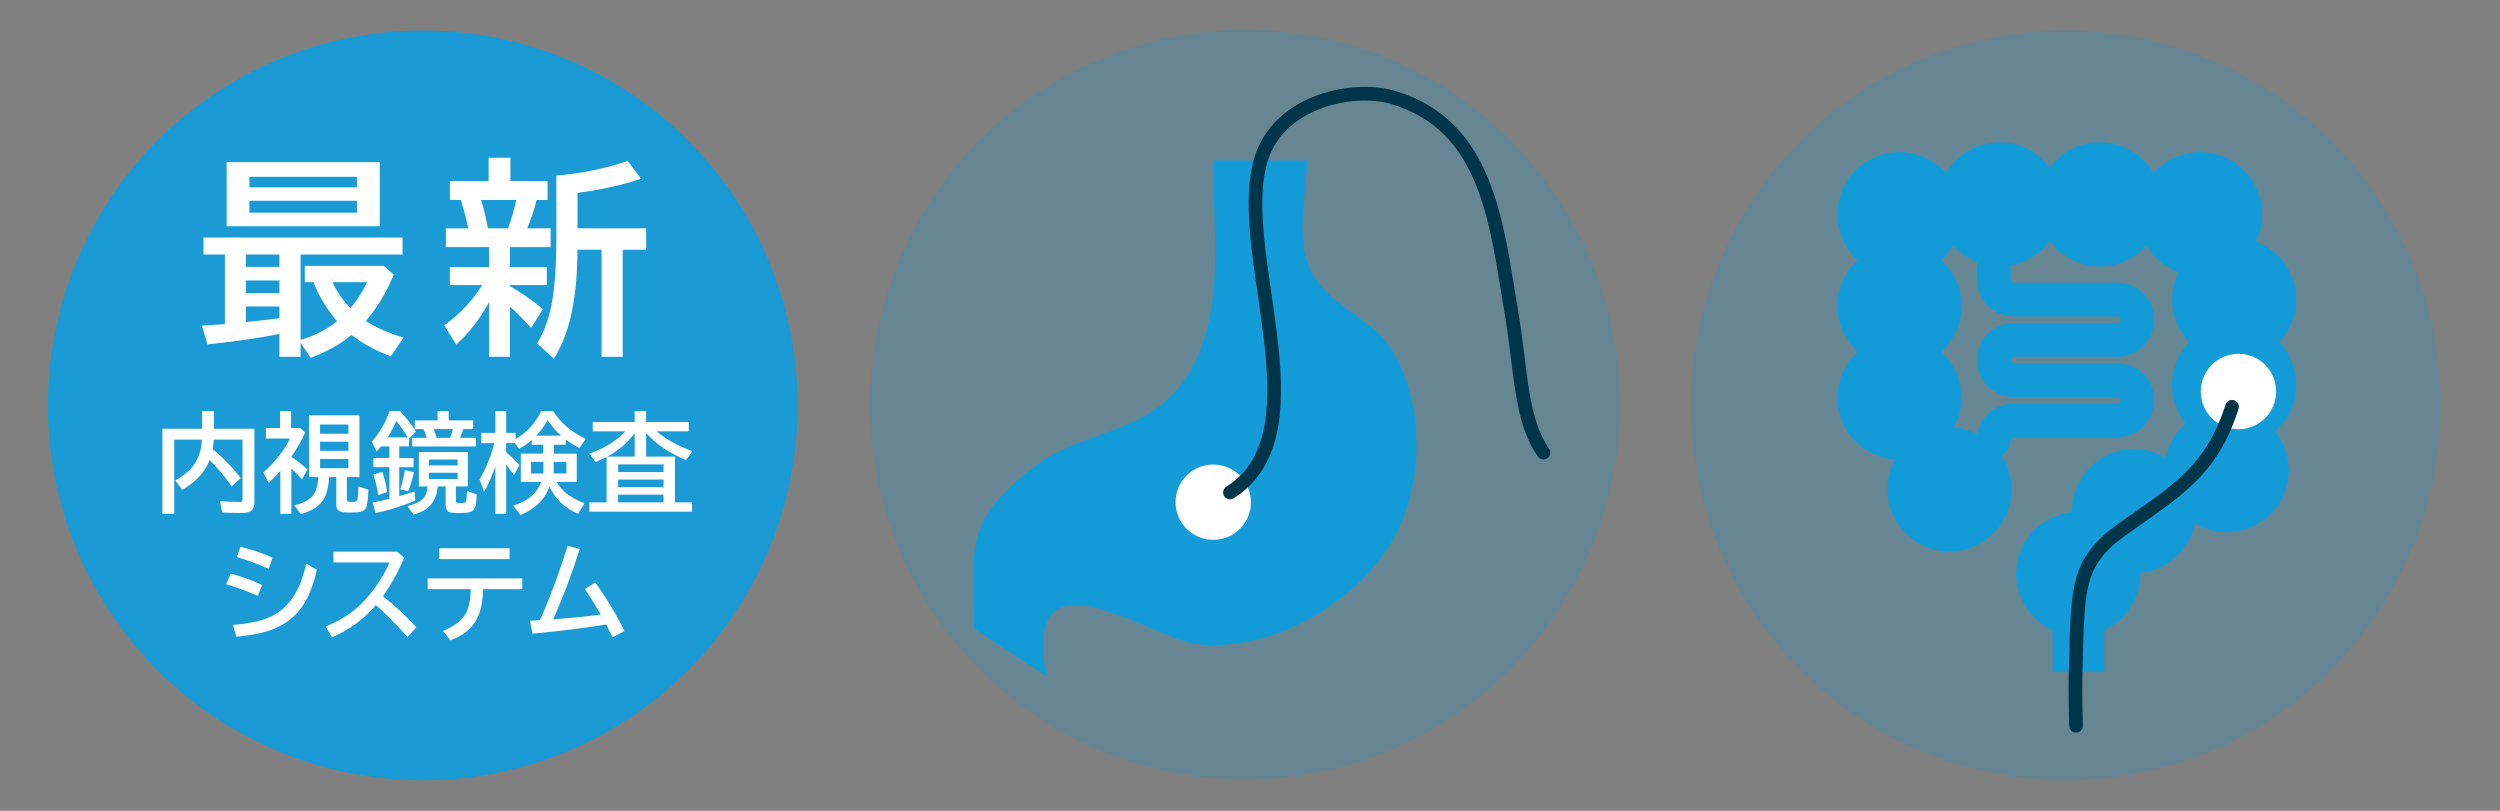 <?xml version="1.0" encoding="utf-8"?>
<!-- Generator: Adobe Illustrator 16.0.3, SVG Export Plug-In . SVG Version: 6.00 Build 0)  -->
<!DOCTYPE svg PUBLIC "-//W3C//DTD SVG 1.1//EN" "http://www.w3.org/Graphics/SVG/1.1/DTD/svg11.dtd">
<svg version="1.1" id="レイヤー_1" xmlns="http://www.w3.org/2000/svg" xmlns:xlink="http://www.w3.org/1999/xlink" x="0px"
	 y="0px" width="370px" height="120px" viewBox="0 0 370 120" enable-background="new 0 0 370 120" xml:space="preserve">
<rect x="0" y="0" width="370" height="120" fill="#808080" stroke="none"/>
<g>
	<circle opacity="0.2" fill="#00A1E9" enable-background="new    " cx="184.249" cy="59.902" r="55.48"/>
	<path opacity="0.8" fill="#00A1E9" d="M154.908,100.124c-3.938-19.983,15.155-5.705,22.121-4.81
		c10.007,1.285,21.226-4.813,27.226-12.565c6.338-8.192,7.19-21.562,2.017-30.503c-2.963-5.117-9.141-6.696-11.941-11.59
		c-2.824-4.917-0.918-11.649-0.918-16.896h-13.884c-0.025,10.007,1.868,21.946-3.319,31.018
		c-5.718,9.998-15.534,8.257-23.571,14.625c-10.338,8.193-8.479,12.063-8.479,23.635L154.908,100.124z"/>
	<ellipse fill="#FFFFFF" cx="179.56" cy="74.325" rx="5.579" ry="5.573"/>
	<path fill="none" stroke="#01354A" stroke-width="2.026" stroke-linecap="round" stroke-miterlimit="10" d="M182.034,72.887
		c14.349-8.992-0.15-36.931,4.894-50.142c3.033-7.951,13.473-9.969,19.072-8.369c14.296,4.08,15.486,18.912,17.671,31.731
		c1.531,8.975,1.283,15.848,4.759,20.87"/>
	
		<path fill="none" stroke="#FFFFFF" stroke-width="0.233" stroke-linecap="round" stroke-linejoin="round" stroke-miterlimit="10" d="
		M181.241,74.939c-0.669,0.354-1.508,0.104-1.869-0.563c-0.362-0.669-0.112-1.507,0.559-1.862"/>
	
		<line fill="none" stroke="#FFFFFF" stroke-width="0.233" stroke-linecap="round" stroke-linejoin="round" stroke-miterlimit="10" x1="178.262" y1="74.936" x2="177.572" y2="75.307"/>
	
		<line fill="none" stroke="#FFFFFF" stroke-width="0.233" stroke-linecap="round" stroke-linejoin="round" stroke-miterlimit="10" x1="179.337" y1="75.863" x2="179.15" y2="76.59"/>
	
		<line fill="none" stroke="#FFFFFF" stroke-width="0.233" stroke-linecap="round" stroke-linejoin="round" stroke-miterlimit="10" x1="178.113" y1="73.598" x2="177.405" y2="73.354"/>
</g>
<g>
	<circle opacity="0.2" fill="#00A1E9" enable-background="new    " cx="305.73" cy="60" r="55.48"/>
	<path opacity="0.8" fill="#00A1E9" d="M339.839,56.959c0-2.446-0.961-4.665-2.521-6.313c1.562-1.646,2.521-3.865,2.521-6.313
		c0-3.943-2.48-7.299-5.979-8.603c0.593-1.215,0.938-2.576,0.938-4.021c0-5.076-4.115-9.19-9.188-9.19
		c-2.745,0-5.202,1.211-6.895,3.12c-1.594-2.735-4.549-4.577-7.938-4.577c-3.051,0-5.742,1.489-7.414,3.775
		c-1.672-2.286-4.366-3.775-7.415-3.775c-3.396,0-6.352,1.842-7.938,4.577c-1.687-1.909-4.145-3.12-6.891-3.12
		c-5.076,0-9.188,4.114-9.188,9.19c0,2.692,1.164,5.105,3.01,6.787c-1.846,1.682-3.01,4.095-3.01,6.786
		c0,2.692,1.164,5.106,3.01,6.788c-1.846,1.681-3.01,4.094-3.01,6.787c0,4.854,3.769,8.823,8.532,9.159
		c-0.72,1.313-1.131,2.813-1.131,4.416c0,5.074,4.114,9.188,9.188,9.188c5.078,0,9.188-4.113,9.188-9.188
		c0-1.857-0.556-3.584-1.506-5.027c0.806-0.415,1.362-1.245,1.362-2.215c0-0.264,0.215-0.479,0.479-0.479h15.316
		c3.021,0,5.479-2.458,5.479-5.479s-2.458-5.478-5.479-5.478h-15.316c-0.264,0-0.479-0.215-0.479-0.479s0.215-0.479,0.479-0.479
		h15.316c3.021,0,5.479-2.458,5.479-5.479s-2.458-5.479-5.479-5.479h-15.316c-0.264,0-0.479-0.214-0.479-0.478v-1.689
		c0-0.13-0.021-0.254-0.039-0.379c2.389-0.417,4.461-1.742,5.837-3.623c1.672,2.286,4.363,3.775,7.414,3.775
		c2.746,0,5.205-1.211,6.89-3.12c1.063,1.822,2.729,3.241,4.729,3.989c-0.603,1.215-0.938,2.577-0.938,4.021
		c0,2.446,0.962,4.665,2.521,6.313c-1.563,1.646-2.521,3.864-2.521,6.313c0,2.167,0.753,4.151,2.011,5.729
		c-1.479,1.305-2.547,3.063-2.941,5.068c-1.377-0.814-2.979-1.298-4.693-1.298c-5.077,0-9.189,4.113-9.189,9.188
		c0,0.049,0.005,0.095,0.01,0.142c-4.646,0.463-8.271,4.381-8.271,9.146c0,3.729,2.219,6.924,5.404,8.365v6.129h7.671l-0.009-0.005
		v-6.172c3.134-1.465,5.31-4.636,5.31-8.321c0-0.047-0.007-0.092-0.008-0.138c4.035-0.401,7.299-3.413,8.087-7.319
		c1.374,0.817,2.979,1.297,4.693,1.297c5.077,0,9.188-4.106,9.188-9.188c0-2.167-0.756-4.152-2.011-5.729
		C338.626,62.167,339.839,59.709,339.839,56.959z M298.047,46.838h15.316c0.264,0,0.479,0.215,0.479,0.479s-0.215,0.479-0.479,0.479
		h-15.316c-3.021,0-5.479,2.458-5.479,5.479s2.457,5.479,5.479,5.479h15.316c0.264,0,0.479,0.214,0.479,0.478
		s-0.215,0.479-0.479,0.479h-15.316c-2.695,0-4.938,1.959-5.391,4.527c-1.059-0.534-2.231-0.875-3.475-0.963
		c0.719-1.313,1.131-2.813,1.131-4.417c0-2.693-1.164-5.106-3.017-6.787c1.853-1.682,3.017-4.096,3.017-6.788
		c0-2.691-1.164-5.104-3.017-6.786c0.688-0.631,1.285-1.362,1.767-2.174c0.984,1.116,2.239,1.984,3.656,2.52
		c-0.092,0.26-0.15,0.535-0.15,0.827v1.689C292.568,44.38,295.025,46.838,298.047,46.838z"/>
	<circle fill="#FFFFFF" cx="331.291" cy="57.944" r="5.578"/>
	
		<path fill="none" stroke="#01354A" stroke-width="2.026" stroke-linecap="round" stroke-linejoin="round" stroke-miterlimit="10" d="
		M330.339,60.197c-3.079,9.705-8.403,12.527-16.313,18.191c-6.555,4.688-6.485,8.604-6.776,18.916
		c-0.115,4.096-0.104,5.176,0,10.104"/>
	
		<path fill="none" stroke="#FFFFFF" stroke-width="0.233" stroke-linecap="round" stroke-linejoin="round" stroke-miterlimit="10" d="
		M329.57,58.847c0.15-0.637,0.798-1.021,1.433-0.866c0.634,0.155,1.022,0.797,0.866,1.432"/>
	
		<line fill="none" stroke="#FFFFFF" stroke-width="0.233" stroke-linecap="round" stroke-linejoin="round" stroke-miterlimit="10" x1="331.29" y1="56.953" x2="331.451" y2="56.304"/>
	
		<line fill="none" stroke="#FFFFFF" stroke-width="0.233" stroke-linecap="round" stroke-linejoin="round" stroke-miterlimit="10" x1="330.081" y1="57.103" x2="329.725" y2="56.568"/>
	
		<line opacity="0.6" fill="none" stroke="#FFFFFF" stroke-width="0.233" stroke-linecap="round" stroke-linejoin="round" stroke-miterlimit="10" enable-background="new    " x1="332.227" y1="57.631" x2="332.79" y2="57.321"/>
</g>
<circle opacity="0.8" fill="#00A1E9" cx="62.568" cy="60" r="55.48"/>
<g id="レイヤー_2">
</g>
<g>
	<g>
		<path fill="#FFFFFF" d="M29.908,63.455v-2.609h1.742v2.609h6V74.33c0,0.613-0.167,1.044-0.5,1.289
			c-0.271,0.203-0.742,0.305-1.414,0.305c-1.151,0-2.102-0.029-2.852-0.086l-0.32-1.664c1.167,0.072,2.141,0.109,2.922,0.109
			c0.208,0,0.331-0.051,0.367-0.148c0.026-0.063,0.039-0.162,0.039-0.297v-8.781h-4.25l-0.008,0.117
			c-0.026,0.422-0.078,0.854-0.156,1.297c1.547,1.266,2.927,2.692,4.141,4.281l-1.328,1.234c-0.865-1.256-1.951-2.563-3.258-3.914
			c-0.672,1.766-2.023,3.238-4.055,4.422l-1.031-1.375c1.213-0.698,2.109-1.443,2.688-2.234c0.76-1.042,1.18-2.318,1.258-3.828
			h-4.102v10.992h-1.758V63.455H29.908z"/>
		<path fill="#FFFFFF" d="M43.119,67.627c0.901,0.578,1.695,1.203,2.383,1.875l-0.813,1.438c-0.453-0.521-0.977-1.055-1.57-1.602
			v6.711h-1.633v-6.344c-0.115,0.125-0.323,0.354-0.625,0.688c-0.24,0.26-0.599,0.619-1.078,1.078l-0.813-1.555
			c0.958-0.823,1.828-1.764,2.609-2.82c0.552-0.744,0.995-1.475,1.328-2.188h-3.555v-1.555h2.094v-2.508h1.633v2.508h1.383
			l0.703,0.672c-0.589,1.291-1.271,2.482-2.047,3.578L43.119,67.627L43.119,67.627z M48.713,70.604
			c-0.104,1.584-0.419,2.748-0.945,3.492c-0.667,0.938-1.75,1.6-3.25,1.984l-0.977-1.297c1.375-0.287,2.336-0.82,2.883-1.602
			c0.396-0.563,0.627-1.424,0.695-2.578h-1.383V61.47h7.461v9.134h-1.859v3.267c0,0.19,0.057,0.313,0.172,0.358
			c0.099,0.041,0.294,0.063,0.586,0.063c0.442,0,0.703-0.094,0.781-0.281c0.073-0.178,0.133-0.854,0.18-2.03l1.469,0.5
			c-0.052,1.475-0.185,2.396-0.398,2.767c-0.141,0.239-0.386,0.403-0.734,0.491c-0.302,0.078-0.808,0.117-1.516,0.117
			c-0.62,0-1.031-0.02-1.234-0.056c-0.583-0.114-0.875-0.475-0.875-1.077v-4.117h-1.056V70.604z M47.369,62.83v1.359h4.195V62.83
			H47.369z M47.369,65.377v1.344h4.195v-1.344H47.369z M47.369,67.924v1.367h4.195v-1.367H47.369z"/>
		<path fill="#FFFFFF" d="M60.525,64.947v1.117h-1.438v1.727h2.109v1.359h-2.109v4.281c0.87-0.25,1.622-0.482,2.258-0.695
			l0.125,1.344c-1.922,0.816-3.878,1.436-5.867,1.852l-0.469-1.547c0.911-0.172,1.745-0.357,2.5-0.555v-4.68h-2.367v-1.359h2.367
			v-1.727h-1.227c-0.167,0.195-0.394,0.44-0.68,0.732l-0.703-1.438c1.067-1.131,1.948-2.635,2.641-4.517h1.563
			c1.052,1.179,1.825,2.189,2.32,3.039L60.525,64.947z M55.971,73.275c-0.109-0.887-0.349-1.898-0.719-3.039l1.328-0.398
			c0.281,0.734,0.521,1.727,0.719,2.977L55.971,73.275z M60.361,64.736c-0.38-0.651-0.909-1.42-1.586-2.305l-0.117-0.143
			c-0.354,0.828-0.779,1.645-1.273,2.443h2.976V64.736z M59.229,72.432c0.317-0.975,0.549-1.93,0.695-2.867l1.344,0.32
			c-0.214,0.984-0.498,1.916-0.852,2.797L59.229,72.432z M64.799,71.994c-0.115,1.083-0.433,1.955-0.953,2.617
			c-0.552,0.697-1.44,1.213-2.664,1.547l-0.875-1.25c1.192-0.292,2.016-0.719,2.469-1.281c0.266-0.334,0.432-0.878,0.5-1.633h-1.289
			v-5.102h7.25v5.102h-1.766v2.133c0,0.161,0.052,0.26,0.156,0.297c0.057,0.021,0.234,0.031,0.531,0.031
			c0.364,0,0.591-0.034,0.68-0.102c0.088-0.063,0.148-0.224,0.18-0.479c0.067-0.542,0.102-0.943,0.102-1.211l1.43,0.518
			c-0.026,0.76-0.076,1.297-0.148,1.607c-0.125,0.559-0.443,0.896-0.953,1.021c-0.328,0.084-0.865,0.125-1.609,0.125
			c-0.729,0-1.211-0.066-1.445-0.203c-0.297-0.172-0.445-0.532-0.445-1.086v-2.654L64.799,71.994L64.799,71.994z M66.416,62.221
			h3.617v1.281h-1.469c-0.104,0.35-0.261,0.781-0.469,1.297h2.336v1.281H61.01v-1.281h2.156c-0.099-0.359-0.263-0.792-0.492-1.297
			h-1.281v-1.281h3.375v-1.375h1.648V62.221z M63.486,68.01v0.867h4.242V68.01H63.486z M63.486,69.963v0.93h4.242v-0.93H63.486z
			 M64.182,63.502c0.151,0.364,0.294,0.797,0.43,1.297h2.016c0.167-0.433,0.299-0.865,0.398-1.297H64.182z"/>
		<path fill="#FFFFFF" d="M82.393,71.338c0.396,0.661,0.867,1.217,1.414,1.664c0.708,0.572,1.606,1.07,2.695,1.492l-0.945,1.555
			c-1.943-0.808-3.359-2.162-4.25-4.063c-0.339,0.994-0.875,1.849-1.609,2.563c-0.662,0.641-1.55,1.197-2.664,1.672l-1.086-1.375
			c1.281-0.416,2.252-0.955,2.914-1.617c0.557-0.558,0.971-1.188,1.242-1.891H77.08v-4.203h3.313v-1.313h-1.695v-0.695
			c-0.563,0.489-1.188,0.919-1.875,1.289l-0.617-0.828h-1.297v1.336c0.682,0.572,1.341,1.208,1.977,1.906l-0.828,1.484
			c-0.375-0.547-0.758-1.073-1.148-1.578v7.313h-1.602v-7.016c-0.516,1.479-1.065,2.729-1.648,3.75l-0.688-1.828
			c0.958-1.609,1.688-3.398,2.188-5.367h-1.93v-1.523h2.078v-3.219h1.602v3.219h1.391v0.914c1.661-0.975,2.93-2.352,3.805-4.133
			h1.773c0.786,1.225,1.781,2.247,2.984,3.07c0.521,0.354,1.127,0.708,1.82,1.063l-0.945,1.346
			c-0.724-0.393-1.394-0.815-2.008-1.273v0.773h-1.75v1.313h3.375v4.203L82.393,71.338L82.393,71.338z M80.424,68.369h-1.836v1.719
			h1.836V68.369z M79.377,64.479h3.664c-0.74-0.646-1.409-1.408-2.008-2.289C80.601,63.007,80.049,63.77,79.377,64.479z
			 M81.947,68.369v1.719h1.883v-1.719H81.947z"/>
		<path fill="#FFFFFF" d="M95.627,67.58H99.9v6.773h2.523v1.375H87.229v-1.375h2.547v-6.711c-0.563,0.273-1.107,0.521-1.633,0.732
			l-0.93-1.242c2.192-0.738,3.977-1.839,5.352-3.297h-4.836v-1.375h6.203v-1.615h1.695v1.615h6.305v1.375h-4.75
			c0.031,0.023,0.067,0.059,0.109,0.096c1.271,1.082,3,2.031,5.188,2.852l-0.961,1.305c-2.464-1.025-4.427-2.359-5.891-4V67.58z
			 M93.932,67.58v-3.469c-1.026,1.41-2.375,2.565-4.047,3.469H93.932z M91.486,68.729v1.125h6.719v-1.125H91.486z M91.486,70.971
			v1.125h6.719v-1.125H91.486z M91.486,73.213v1.141h6.719v-1.141H91.486z"/>
		<path fill="#FFFFFF" d="M38.174,88.188c-1.281-0.563-2.849-1.14-4.703-1.728l0.672-1.563c1.594,0.422,3.141,0.981,4.641,1.682
			L38.174,88.188z M34.479,92.491c2.13-0.179,3.799-0.5,5.008-0.97c1.786-0.684,3.19-1.9,4.211-3.655
			c0.682-1.173,1.221-2.654,1.617-4.445l1.578,0.914c-0.505,2.244-1.211,4.033-2.117,5.367c-1.063,1.557-2.544,2.708-4.445,3.453
			c-1.339,0.516-3.123,0.877-5.352,1.086L34.479,92.491z M39.775,84.188c-1.537-0.688-3.104-1.265-4.703-1.728l0.508-1.547
			c1.802,0.446,3.383,0.994,4.742,1.642L39.775,84.188z"/>
		<path fill="#FFFFFF" d="M49.354,81.646h9.422l1.039,0.914c-0.88,2.084-1.93,3.978-3.148,5.681c1.729,1.354,3.377,2.88,4.945,4.577
			l-1.297,1.47c-1.537-1.745-3.099-3.323-4.688-4.733c-1.708,2.016-3.87,3.608-6.484,4.78l-0.938-1.617
			c1.942-0.792,3.56-1.778,4.852-2.961c1.208-1.104,2.315-2.467,3.32-4.086c0.536-0.87,0.953-1.678,1.25-2.422h-8.273V81.646z"/>
		<path fill="#FFFFFF" d="M63.299,85.602h14v1.603H71.51c-0.063,1.369-0.224,2.466-0.484,3.289c-0.396,1.25-1.063,2.247-2,2.991
			c-0.573,0.447-1.357,0.877-2.352,1.289l-1.117-1.397c1.708-0.688,2.849-1.576,3.422-2.664c0.417-0.774,0.651-1.944,0.703-3.508
			h-6.383V85.602z M65.01,81.146h10.398v1.603H65.01V81.146z"/>
		<path fill="#FFFFFF" d="M78.432,91.866c0.359-0.007,0.854-0.031,1.484-0.078c1.484-3.334,2.852-7.003,4.102-11.009l1.789,0.47
			c-1.229,3.844-2.542,7.313-3.938,10.414c2.646-0.193,4.992-0.429,7.039-0.703c-0.771-1.358-1.555-2.615-2.352-3.767l1.539-0.978
			c1.641,2.261,3.081,4.656,4.32,7.188l-1.758,0.912c-0.287-0.604-0.602-1.232-0.945-1.891c-3.042,0.51-6.675,0.963-10.898,1.359
			L78.432,91.866z"/>
	</g>
	<g>
		<path fill="#FFFFFF" d="M44.486,37.667v12.625c1.968-0.535,3.77-1.453,5.404-2.756c-1.534-1.785-2.695-3.708-3.482-5.767h-1.301
			v-2.422h11.686l1.482,1.302c-1.1,2.664-2.477,4.949-4.132,6.857c1.483,0.969,3.34,1.791,5.57,2.467l-1.862,2.77
			c-2.301-0.867-4.238-1.927-5.813-3.178c-1.725,1.422-3.748,2.553-6.069,3.391l-1.483-2.226v2.073h-3.133v-3.374
			c-2.866,0.575-6.413,1.09-10.642,1.544l-0.833-2.785c1.332-0.07,2.468-0.142,3.406-0.212V37.667H30.12v-2.512h29.457v2.512H44.486
			z M56.202,23.999v9.49H33.543v-9.49H56.202z M41.354,37.667h-4.965v1.832h4.965V37.667z M41.354,41.513h-4.965v1.861h4.965V41.513
			z M41.354,45.356h-4.965v2.316c0.857-0.091,1.503-0.161,1.938-0.212c1.16-0.121,2.169-0.237,3.027-0.349V45.356z M36.918,26.163
			v1.56h15.908v-1.56H36.918z M36.918,29.706v1.771h15.908v-1.771H36.918z M51.857,45.614c0.919-1.06,1.746-2.341,2.482-3.845
			h-5.131C49.835,43.132,50.718,44.413,51.857,45.614z"/>
		<path fill="#FFFFFF" d="M75.481,42.375c1.463,0.797,3.083,1.917,4.858,3.36l-1.725,2.815c-1.141-1.281-2.186-2.336-3.134-3.163
			v7.416h-3.103v-8.082c-1.363,2.502-2.982,4.596-4.859,6.281l-1.771-2.861c2.251-1.594,4.123-3.577,5.616-5.948H66.58v-2.664h5.798
			v-2.952H65.99v-2.785h3.315c-0.263-1.281-0.631-2.679-1.104-4.192h-1.62v-2.815h5.737v-3.436h3.224v3.436h5.495V29.6h-1.62
			c-0.373,1.514-0.838,2.911-1.393,4.192h3.466v2.785h-6.009v2.952h5.449v2.664h-5.449V42.375z M71.213,29.6
			c0.384,1.262,0.717,2.659,0.999,4.192h2.997c0.464-1.301,0.863-2.699,1.195-4.192H71.213z M85.457,36.956
			c0.01,3.128-0.232,6.029-0.727,8.703c-0.516,2.775-1.429,5.258-2.74,7.447l-2.498-2.285c1.121-1.816,1.888-4.047,2.301-6.69
			c0.363-2.261,0.545-5.146,0.545-8.658v-9.491c0.202-0.02,0.51-0.05,0.924-0.09c3.209-0.303,6.423-0.994,9.643-2.074l1.982,2.634
			c-2.685,0.908-5.822,1.609-9.415,2.104v5.236h10.157v3.164h-3.467v15.848h-3.133V36.956H85.457z"/>
	</g>
</g>
</svg>
